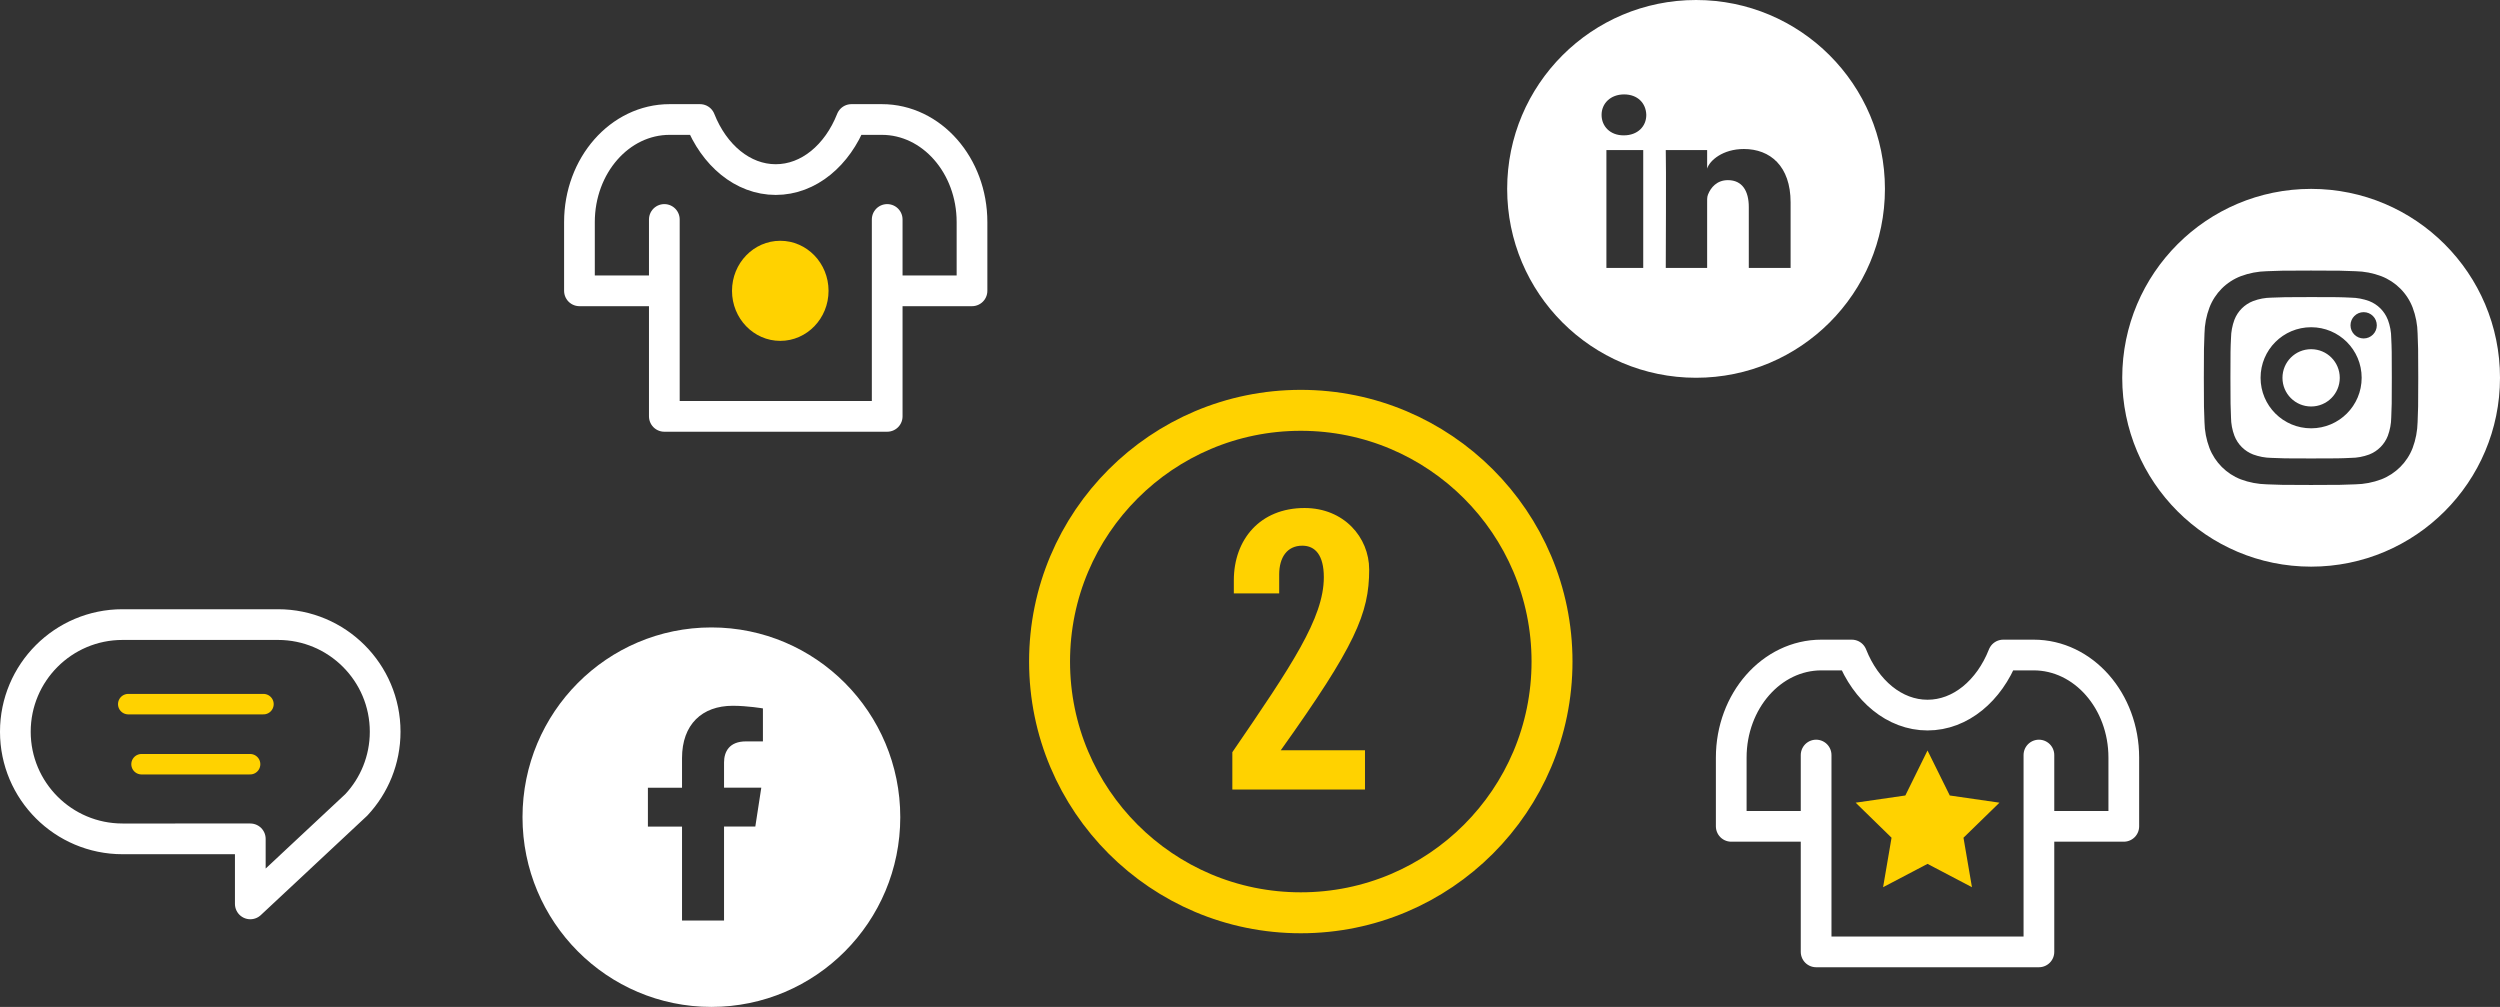 <?xml version="1.0" encoding="UTF-8"?><svg id="b" xmlns="http://www.w3.org/2000/svg" viewBox="0 0 351.67 141.64"><rect x="0" y="0" width="351.67" height="141.64" fill="#333333" stroke="none"/><defs><style>.d{stroke-width:2.88px;}.d,.e{stroke:#ffd200;}.d,.e,.f{fill:none;stroke-linecap:round;stroke-linejoin:round;}.e{stroke-width:5.76px;}.f{stroke:#fff;stroke-width:4.32px;}.g{fill:#fff;}.g,.h{stroke-width:0px;}.h{fill:#ffd200;}</style></defs><g id="c"><polyline class="f" points="124.8 30.87 124.8 58.57 93.45 58.57 93.45 30.87"/><path class="f" d="m92.8,40.91h-11.29v-9.67c0-7.97,5.68-14.43,12.68-14.43h4.28c1.98,5.01,6,8.45,10.65,8.45s8.67-3.43,10.65-8.45h4.28c7,0,12.68,6.46,12.68,14.43v9.67h-11.29"/><ellipse class="h" cx="109.76" cy="40.91" rx="6.79" ry="7.04"/><path class="g" d="m325.1,26.57c-14.67,0-26.57,11.9-26.57,26.57s11.9,26.57,26.57,26.57,26.57-11.9,26.57-26.57-11.9-26.57-26.57-26.57h0Zm10.79,18.41c-.47-1.21-1.42-2.16-2.63-2.63-.82-.3-1.69-.47-2.57-.48-1.46-.07-1.9-.08-5.59-.08s-4.13.02-5.59.08c-.88.01-1.75.17-2.57.48-1.21.47-2.16,1.42-2.63,2.63-.3.82-.47,1.69-.48,2.57-.07,1.46-.08,1.9-.08,5.59s.02,4.13.08,5.59c.01.88.17,1.75.48,2.57.47,1.21,1.42,2.16,2.63,2.63.82.3,1.69.47,2.57.48,1.46.07,1.9.08,5.59.08s4.13-.01,5.59-.08c.88,0,1.75-.17,2.57-.47,1.21-.47,2.16-1.42,2.63-2.63.3-.82.47-1.69.48-2.57.07-1.46.08-1.9.08-5.59s-.01-4.13-.08-5.59c0-.88-.17-1.75-.47-2.57h0Zm-10.79,15.27c-3.93,0-7.11-3.18-7.11-7.11s3.18-7.11,7.11-7.11,7.11,3.18,7.11,7.11h0c0,3.93-3.18,7.11-7.11,7.11Zm7.39-12.64c-1.02,0-1.85-.83-1.85-1.85s.83-1.85,1.85-1.85c1.02,0,1.85.83,1.85,1.85s-.83,1.85-1.85,1.85h0Zm-3.36,5.54c0,2.23-1.8,4.03-4.03,4.03s-4.03-1.8-4.03-4.03,1.8-4.03,4.03-4.03,4.03,1.8,4.03,4.03h0Zm10.95,6.21c-.03,1.25-.26,2.49-.7,3.66-.78,2.02-2.38,3.62-4.41,4.41-1.17.44-2.41.68-3.66.7-1.61.07-2.12.09-6.22.09s-4.61-.02-6.22-.09c-1.25-.03-2.49-.26-3.66-.7-2.02-.78-3.62-2.38-4.41-4.41-.44-1.17-.68-2.41-.7-3.66-.07-1.61-.09-2.12-.09-6.22s.02-4.61.09-6.22c.02-1.25.26-2.49.7-3.66.78-2.03,2.38-3.63,4.41-4.41,1.17-.44,2.41-.67,3.66-.7,1.61-.07,2.12-.09,6.22-.09s4.61.02,6.22.09c1.25.02,2.49.26,3.66.7,2.02.78,3.63,2.38,4.41,4.41.44,1.17.68,2.41.7,3.66.07,1.61.09,2.12.09,6.22s-.02,4.61-.09,6.22h0Z"/><path class="g" d="m238.58,0c-14.68,0-26.57,11.89-26.57,26.57s11.89,26.57,26.57,26.57,26.57-11.89,26.57-26.57S253.26,0,238.58,0Zm-7.43,37.69h-5.18v-16.58h5.18v16.58Zm-2.73-18.65h-.04c-1.88,0-3.09-1.27-3.09-2.88s1.26-2.88,3.17-2.88,3.08,1.24,3.12,2.88c.01,1.6-1.2,2.88-3.16,2.88Zm23.45,18.65h-5.87v-8.57c0-2.24-.91-3.78-2.94-3.78-1.55,0-2.41,1.04-2.8,2.03-.15.35-.12.85-.12,1.36v8.96h-5.82s.07-15.2,0-16.58h5.82v2.61c.34-1.14,2.2-2.76,5.17-2.76,3.68,0,6.57,2.39,6.57,7.51v9.22Z"/><path class="g" d="m100.07,88.26c-14.68,0-26.57,11.95-26.57,26.69s11.89,26.69,26.57,26.69,26.57-11.95,26.57-26.69-11.89-26.69-26.57-26.69Zm7.25,16.03h-2.39c-2.35,0-3.08,1.46-3.08,2.96v3.55h5.24l-.84,5.47h-4.4v13.22h-5.91s0-13.21,0-13.21h-4.8v-5.47h4.8v-4.17c0-4.74,2.82-7.36,7.14-7.36,2.07,0,4.24.37,4.24.37v4.65Z"/><path class="f" d="m24.66,118h-7.43c-8.32,0-15.07-6.75-15.07-15.07h0c0-8.32,6.75-15.07,15.07-15.07h21.88c8.32,0,15.07,6.75,15.07,15.07h0c0,3.97-1.54,7.59-4.05,10.28l-14.92,13.94v-9.15h-10.56Z"/><line class="d" x1="18.04" y1="99.05" x2="37.06" y2="99.05"/><line class="d" x1="19.91" y1="107.5" x2="35.18" y2="107.5"/><polyline class="f" points="286.81 106.21 286.81 133.9 255.47 133.9 255.47 106.21"/><path class="f" d="m254.82,116.24h-11.29v-9.67c0-7.97,5.68-14.43,12.68-14.43h4.28c1.98,5.01,6,8.45,10.65,8.45s8.67-3.43,10.65-8.45h4.28c7,0,12.68,6.46,12.68,14.43v9.67h-11.29"/><polygon class="h" points="271.14 105.57 274.27 111.9 281.26 112.91 276.2 117.84 277.39 124.8 271.14 121.52 264.89 124.8 266.08 117.84 261.03 112.91 268.02 111.9 271.14 105.57"/><circle class="e" cx="182.98" cy="93.06" r="35.34"/><path class="h" d="m173.35,111.06v-5.25c8.33-12.17,12.87-18.88,12.87-24.61,0-3.08-1.19-4.44-3.03-4.44-2.16,0-3.25,1.68-3.25,4.06v2.65h-6.38v-1.84c0-5.73,3.68-10.17,9.95-10.17,5.52,0,9.09,4.11,9.09,8.66,0,6.17-1.95,10.71-12.44,25.42h11.85v5.52h-18.66Z"/></g></svg>